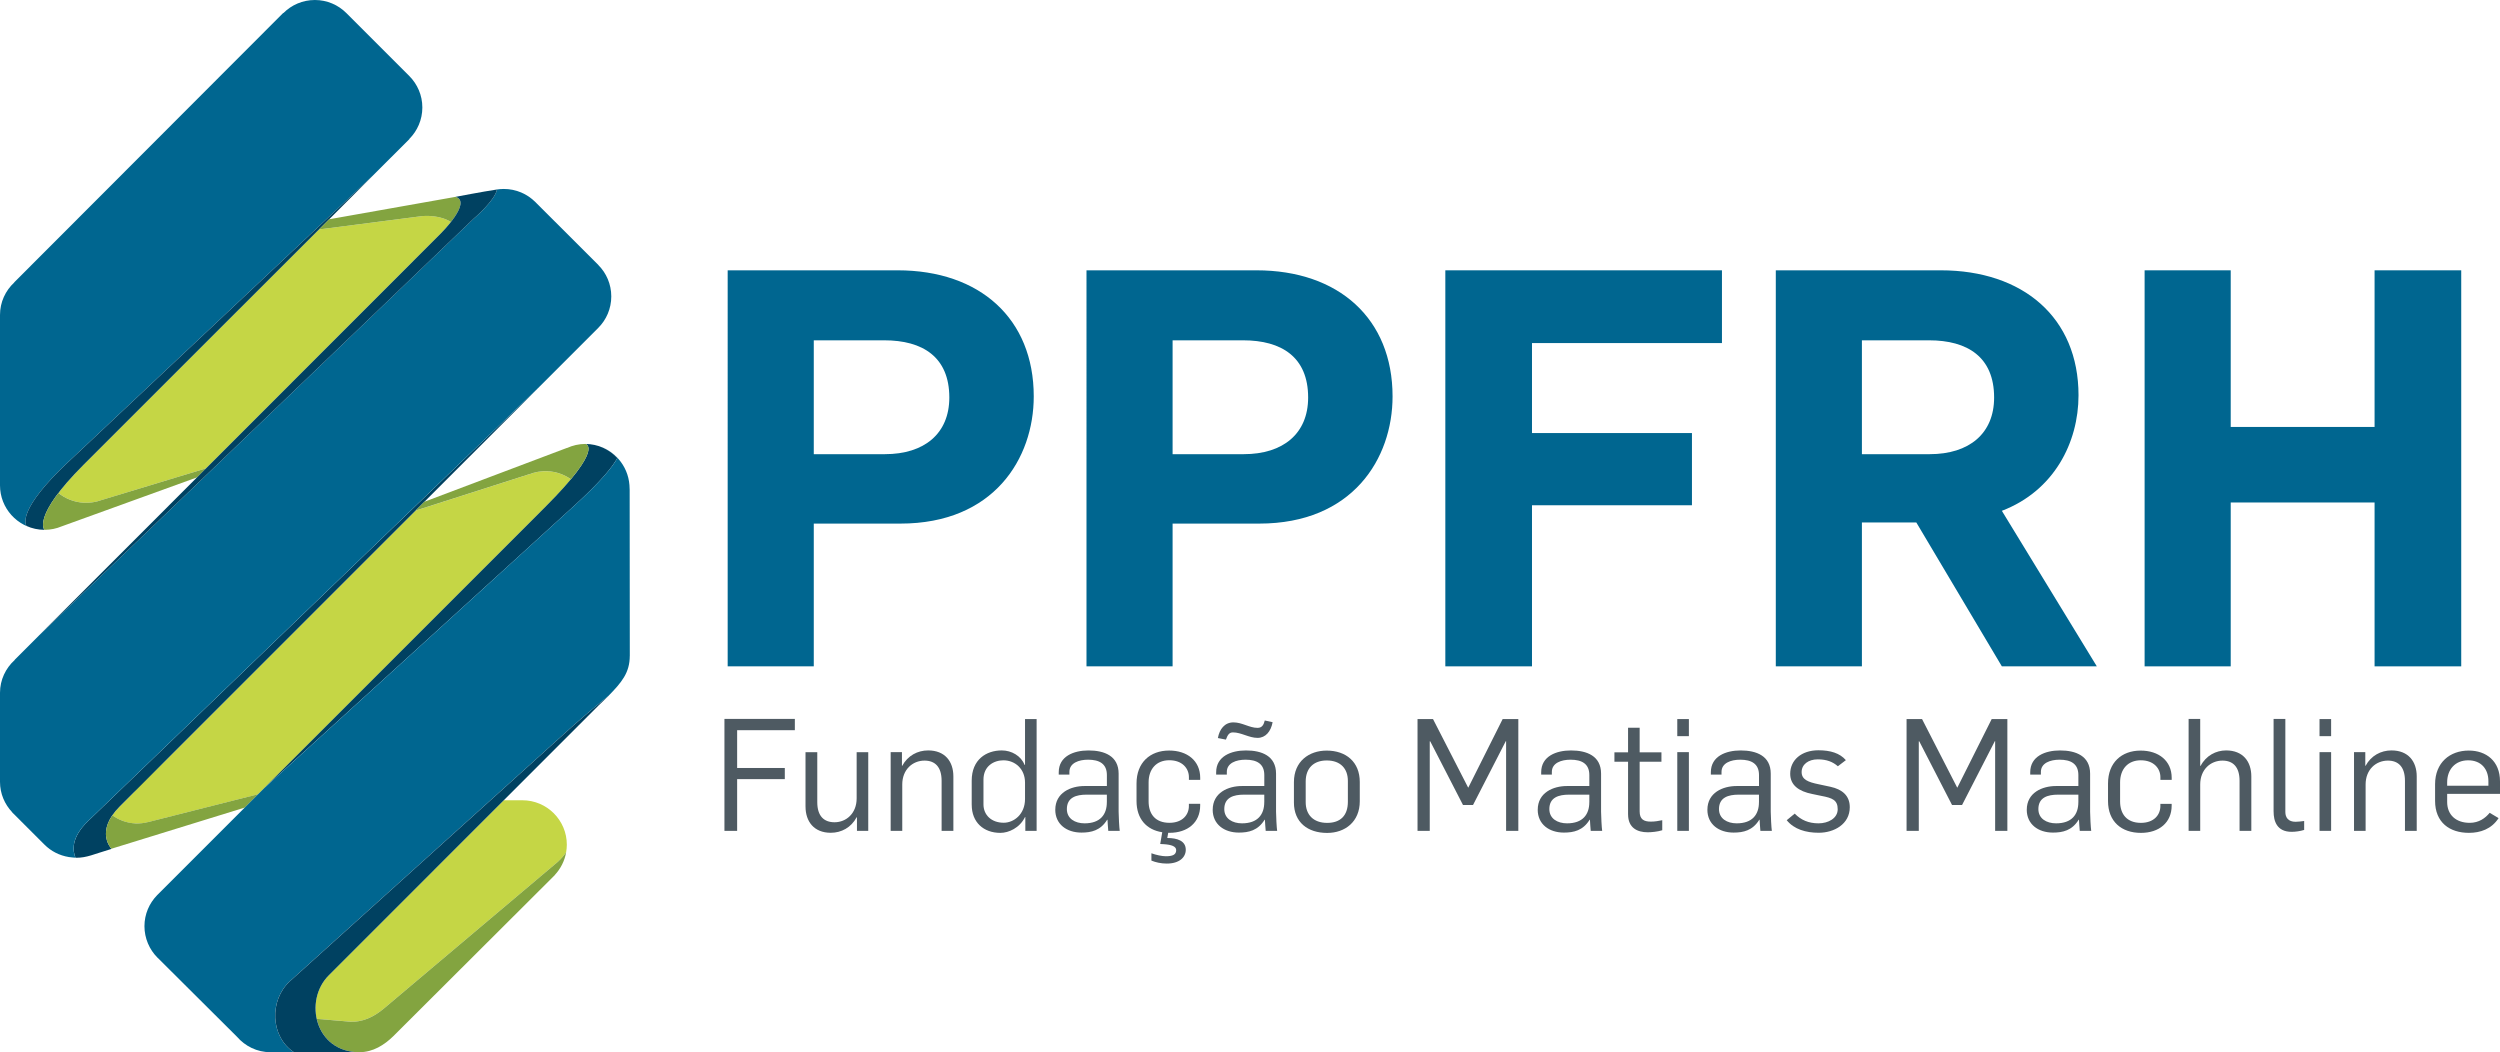 <svg xmlns="http://www.w3.org/2000/svg" id="Layer_2" data-name="Layer 2" viewBox="0 0 1043.22 439.07"><defs><style>      .cls-1 {        fill: #006690;      }      .cls-2 {        isolation: isolate;      }      .cls-3 {        fill: #4e5a62;      }      .cls-4 {        fill: #c5d645;      }      .cls-5 {        fill: #83a440;      }      .cls-6 {        fill: #004161;      }    </style></defs><g id="Layer_2-2" data-name="Layer 2"><g id="Layer_1-2" data-name="Layer 1-2"><path class="cls-4" d="M132.17,425.16l13.41,1.12c5.68.48,10.56-2.03,14.66-5.47l72.07-60.78c.15-.12.3-.24.45-.38l.23-.2v-.03c1.25-1.14,2.36-2.44,3.27-3.88.16-1,.27-2.01.27-3.05,0-10.24-8.31-18.55-18.56-18.55h-7.75l-73.04,73.06c-4.78,4.78-6.41,11.79-5.06,18.04l.04.12h.01Z"></path><path class="cls-5" d="M232.98,359.42v.03l-.22.2c-.15.14-.3.26-.46.38l-72.07,60.78c-4.1,3.44-8.97,5.96-14.66,5.48l-13.4-1.13c1.68,7.52,7.69,13.91,17.8,13.91,5.7,0,10.4-3.03,14.15-6.68l66.75-66.58c.15-.14.28-.27.42-.41l.21-.22-.02-.03c2.45-2.61,4.16-5.92,4.78-9.61-.91,1.45-2.03,2.75-3.28,3.88"></path><path class="cls-4" d="M42.26,208.71l43.71-13.26,97.8-97.85s2.35-2.35,4.42-4.98c-2.61-1.63-5.94-2.37-9.23-2.52-.91-.04-2.71.07-2.71.07,0,0-18.04,2.33-43.14,5.57l4.25-4.25-102.45,102.42c-4.64,4.65-8.05,8.55-10.53,11.81,2.92,2.35,6.57,3.84,10.59,4.06,2.57.14,5.03-.26,7.3-1.08"></path><path class="cls-1" d="M176.24,44.85c0-5.12-2.08-9.75-5.43-13.12-3.36-3.36-22.93-22.93-26.29-26.29s-8-5.44-13.13-5.44-9.78,2.09-13.14,5.46l-.06-.06L5.99,117.76l-.05.12c-3.64,3.39-5.94,8.17-5.94,13.54v71.11c0,9.55,7.22,17.41,16.51,18.44-1.92-.22-3.75-.73-5.45-1.49-.55-.82-3.49-7.04,17.25-26.55l127.54-119.92,15-14.99-.05-.04c3.35-3.36,5.44-8.01,5.44-13.13"></path><path class="cls-6" d="M155.87,72.99L28.31,192.94c-20.75,19.5-17.8,25.72-17.25,26.55,2.3,1.02,4.82,1.6,7.5,1.6,0,0-5.42-5.41,16.34-27.17l120.97-120.93Z"></path><path class="cls-4" d="M238.22,199.99c-2.75-1.94-6.05-3.17-9.68-3.35-2.75-.15-5.36.36-7.76,1.31l-.05-.02-47.32,15.14-114.15,114.17,9.02-9.02-9.51,9.12c-1.22,1.17-2.19,2.3-2.99,3.39l-5.8,5.8c-1.29,1.29-2.31,2.53-3.12,3.71,2.74,1.95,6.02,3.2,9.64,3.39,1.82.1,3.57-.16,5.26-.56l45.96-11.64,89.37-89.39,30.36-30.39c5.85-5.86,9.87-10.4,12.63-13.94-.57.73-1.18,1.5-1.86,2.32"></path><path class="cls-5" d="M25.78,219.63l56.42-20.42,3.76-3.76-43.71,13.25c-2.27.82-4.73,1.22-7.3,1.08-4.02-.22-7.67-1.71-10.6-4.06-9.14,12.01-5.8,15.37-5.8,15.37,2.57,0,5-.52,7.22-1.46"></path><path class="cls-5" d="M178.95,90.1c3.29.16,6.62.88,9.23,2.53,3.16-4.03,6.14-9.21,1.93-10.49-12.99,2.3-31.99,5.68-52.77,9.36l-4.24,4.24c25.09-3.24,43.14-5.57,43.14-5.57,0,0,1.8-.12,2.71-.07"></path><path class="cls-6" d="M225.2,161.27L36.71,342.66c-7.08,6.85-6.45,12.31-5.2,15.26.1.02.22.02.22.02,4.58,0,7.17-1.43,14.83-3.71,0,0-7.14-7.14,3.43-17.73l175.21-175.23h0Z"></path><path class="cls-1" d="M249.65,110.57v-.04l-26.28-26.24c-3.36-3.36-8.01-5.44-13.13-5.44-1.16,0-2.13.11-2.84.22-.92,4.72-9.84,12.24-9.84,12.24L16.35,265.1l-10.17,10.18-.06.14C2.39,278.81,0,283.66,0,289.1v37.15C0,331.18,1.96,335.64,5.1,338.95l.03.1.25.25s.08.07.12.11l13.05,13.04h.01c2.68,2.71,6.22,4.54,10.14,5.18l.11.06.03-.04c.76.12,2.14.23,2.66.27-1.25-2.95-1.88-8.41,5.2-15.26l188.49-181.39L62.27,324.23l-2.99,3,190.37-190.41c3.36-3.36,5.43-8.01,5.43-13.13s-2.07-9.76-5.43-13.12"></path><path class="cls-5" d="M61.77,343.04c-1.69.41-3.43.66-5.26.57-3.62-.19-6.9-1.43-9.64-3.39-5.46,7.99-.95,13.32-.37,13.95l55.66-17.19,5.57-5.57-45.96,11.64h0Z"></path><path class="cls-6" d="M207.85,240l31.75-28.95c11.13-10.14,16.02-16.24,18.02-19.94-3.36-3.57-8.07-5.85-13.37-5.85,0,0,8.36,1.19-16.79,26.35l-30.37,30.39-86.91,86.92,97.67-88.93h0Z"></path><path class="cls-1" d="M262.81,273.65c0-.44-.06-69.29-.06-69.29,0-.18-.09-1.96-.09-1.96-.63-8.24-6.58-14.98-14.44-16.7,3.67.83,6.91,2.76,9.4,5.41-1.99,3.7-6.89,9.8-18.02,19.93l-31.75,28.95-97.58,88.86-44.4,44.4c-.09.1-.19.19-.29.28l-.05.06h0c-3.24,3.34-5.25,7.88-5.25,12.9s2.06,9.75,5.41,13.09v.05s.1.06.12.06c.59.58,33.08,32.93,33.08,32.93,3.4,3.92,8.36,6.45,13.95,6.45h9.81c-9.86-6.46-10.39-21.76-1.59-29.7l118.11-106.56c1.37-1.24,4.38-3.81,4.38-3.81,1.46-1.34,5.37-4.55,10.46-8.73l-.19.19c5.55-5.67,8.98-9.7,8.98-16.82"></path><path class="cls-6" d="M243.56,299.01s-3.01,2.57-4.38,3.81l-118.11,106.56c-8.8,7.94-8.27,23.24,1.59,29.69h27.31c-18.56,0-23.34-21.51-12.78-32.07l112.46-112.5c1.31-1.31,4.19-4.03,4.19-4.03.06-.07.12-.12.18-.19-5.08,4.17-9,7.39-10.45,8.73"></path><path class="cls-5" d="M220.78,197.94c2.4-.95,5.01-1.45,7.76-1.31,3.62.19,6.93,1.41,9.68,3.35,11.59-13.93,6.04-14.73,6.04-14.73-2.75,0-5.34.64-7.69,1.71l-.05-.03-59.44,22.45-3.67,3.67,47.33-15.14.04.02h0Z"></path><path class="cls-6" d="M16.26,265.19h0L197.57,91.32s8.96-7.59,9.83-12.25c-6.05.91-17.29,3.07-17.29,3.07,7.12,2.18-6.35,15.46-6.35,15.46L16.26,265.19Z"></path><g><g class="cls-2"><g class="cls-2"><path class="cls-1" d="M303.66,112.8h70.92c34.3,0,56.79,20.17,56.79,52.61,0,25.96-16.69,53.08-55.63,53.08h-36.16v59.57h-35.93V112.8ZM369.25,189.52c16.46,0,26.89-8.58,26.89-23.64,0-16.92-11.13-23.87-27.12-23.87h-29.44v47.52h29.67Z"></path><path class="cls-1" d="M453.39,112.8h70.92c34.3,0,56.79,20.17,56.79,52.61,0,25.96-16.69,53.08-55.63,53.08h-36.16v59.57h-35.93V112.8ZM518.98,189.52c16.46,0,26.89-8.58,26.89-23.64,0-16.92-11.13-23.87-27.12-23.87h-29.44v47.52h29.67Z"></path><path class="cls-1" d="M603.12,112.8h115.43v30.36h-79.27v37.55h66.75v30.13h-66.75v67.22h-36.16V112.8Z"></path><path class="cls-1" d="M741.02,112.8h68.84c34.3,0,57.48,19.7,57.48,52.15,0,19.7-10.2,39.87-31.99,48.21l39.63,64.9h-39.63l-35.69-60.03h-22.71v60.03h-35.93V112.8ZM805.23,189.52c16.46,0,26.89-8.58,26.89-23.64,0-16.92-11.13-23.87-27.12-23.87h-28.05v47.52h28.28Z"></path><path class="cls-1" d="M894.92,112.8h35.93v65.36h60.03v-65.36h36.16v165.26h-36.16v-68.38h-60.03v68.38h-35.93V112.8Z"></path></g></g><g class="cls-2"><g class="cls-2"><path class="cls-3" d="M302.3,299.99h29.38v4.71h-24.08v15.77h19.89v4.65h-19.89v21.59h-5.3v-46.72Z"></path></g><g class="cls-2"><path class="cls-3" d="M336.13,336.57v-22.7h4.91v20.87c0,5.82,2.81,8.38,7.2,8.38,4.91,0,9.23-3.73,9.23-9.95v-19.3h4.84v32.85h-4.71v-5.69h-.13c-2.29,4.32-6.41,6.48-10.8,6.48-7,0-10.53-4.71-10.53-10.93Z"></path><path class="cls-3" d="M371.66,313.86h4.71v5.69h.13c2.29-4.25,6.41-6.41,10.8-6.41,7,0,10.53,4.58,10.53,10.86v22.7h-4.91v-20.87c0-5.82-2.75-8.44-7.13-8.44-4.97,0-9.29,3.73-9.29,9.95v19.37h-4.84v-32.85Z"></path><path class="cls-3" d="M405.48,335.85v-10.08c0-8.83,6.08-12.63,12.56-12.63,4.06,0,8.05,2.29,9.49,6.02h.2v-19.11h4.84v46.65h-4.71v-5.76h-.13c-2.22,4.58-6.87,6.61-10.27,6.61-7.07,0-11.97-4.45-11.97-11.71ZM427.73,333.43v-6.87c0-5.69-4.12-9.29-9.03-9.29-3.99,0-8.31,2.42-8.31,8.05v10.34c0,4.38,3.27,7.66,8.44,7.66,4.25,0,8.9-3.53,8.9-9.88Z"></path><path class="cls-3" d="M440.36,337.88c0-7.13,6.48-9.88,12.17-9.88h9.36v-4.58c0-4.71-3.14-6.41-7.85-6.41-3.86,0-7.79,1.37-7.79,5.1v1.11h-4.45v-.98c0-6.67,6.28-9.09,12.43-9.09,6.61,0,12.56,2.29,12.56,9.68v15.9c0,1.83.26,6.67.46,7.98h-4.78c-.13-.98-.26-3.79-.33-4.65h-.13c-2.75,4.51-6.67,5.37-10.73,5.37-6.15,0-10.93-3.47-10.93-9.55ZM461.88,334.74v-3.14h-8.51c-4.19,0-8.18,1.11-8.18,6.02,0,3.99,3.4,5.95,7.39,5.95,6.54,0,9.29-3.66,9.29-8.83Z"></path><path class="cls-3" d="M480.47,359.14v-3.08c1.96.72,4.45,1.24,6.02,1.24,2.75,0,4.32-.59,4.32-2.55,0-1.57-1.96-2.29-5.3-2.49l-1.37-.07.85-4.91c-6.54-.98-10.73-5.56-10.73-13.02v-7.33c0-8.7,5.63-13.74,13.61-13.74,7.52,0,12.96,4.25,12.96,11.38v.85h-4.71v-1.11c0-3.66-2.75-7.07-8.18-7.07s-8.64,3.73-8.64,9.23v7.92c0,5.3,2.81,8.96,8.7,8.96,5.43,0,8.11-3.34,8.11-7v-.92h4.71v.72c0,7.07-5.23,11.38-12.82,11.38h-.52l-.39,2.16c4.19,0,7.72,1.18,7.72,4.91,0,3.14-2.68,5.76-7.92,5.76-2.42,0-4.65-.52-6.41-1.24Z"></path><path class="cls-3" d="M506.05,337.88c0-7.13,6.48-9.88,12.17-9.88h9.36v-4.58c0-4.71-3.14-6.41-7.85-6.41-3.86,0-7.79,1.37-7.79,5.1v1.11h-4.45v-.98c0-6.67,6.28-9.09,12.43-9.09,6.61,0,12.56,2.29,12.56,9.68v15.9c0,1.83.26,6.67.46,7.98h-4.78c-.13-.98-.26-3.79-.33-4.65h-.13c-2.75,4.51-6.67,5.37-10.73,5.37-6.15,0-10.93-3.47-10.93-9.55ZM508.21,307.98c.65-3.66,2.81-6.54,6.48-6.54s6.67,2.29,10.08,2.29c1.9,0,2.55-1.31,3.01-3.08l3.27.72c-.72,3.86-2.94,6.54-6.28,6.54-3.6,0-6.8-2.29-10.27-2.29-1.57,0-2.22,1.05-2.94,3.01l-3.34-.65ZM527.57,334.74v-3.14h-8.51c-4.19,0-8.18,1.11-8.18,6.02,0,3.99,3.4,5.95,7.39,5.95,6.54,0,9.29-3.66,9.29-8.83Z"></path><path class="cls-3" d="M539.94,334.87v-8.51c0-8.64,6.28-13.15,13.67-13.15,8.11,0,13.81,4.78,13.81,13.09v8.05c0,8.57-6.15,13.22-13.61,13.22-8.05,0-13.87-4.38-13.87-12.69ZM562.45,334.54v-8.7c0-4.97-2.94-8.51-8.83-8.51-5.43,0-8.77,3.21-8.77,8.77v8.64c0,5.17,3.14,8.64,8.96,8.64,5.43,0,8.64-2.94,8.64-8.83Z"></path><path class="cls-3" d="M591.5,300.06h6.48l14.66,28.59h.07l14.33-28.59h6.54v46.65h-5.1v-37.43h-.13l-13.67,26.63h-4.19l-13.67-26.56h-.2v37.36h-5.1v-46.65Z"></path><path class="cls-3" d="M641.68,337.88c0-7.13,6.48-9.88,12.17-9.88h9.36v-4.58c0-4.71-3.14-6.41-7.85-6.41-3.86,0-7.79,1.37-7.79,5.1v1.11h-4.45v-.98c0-6.67,6.28-9.09,12.43-9.09,6.61,0,12.56,2.29,12.56,9.68v15.9c0,1.83.26,6.67.46,7.98h-4.78c-.13-.98-.26-3.79-.33-4.65h-.13c-2.75,4.51-6.67,5.37-10.73,5.37-6.15,0-10.93-3.47-10.93-9.55ZM663.21,334.74v-3.14h-8.51c-4.19,0-8.18,1.11-8.18,6.02,0,3.99,3.4,5.95,7.39,5.95,6.54,0,9.29-3.66,9.29-8.83Z"></path><path class="cls-3" d="M679.37,339.84v-21.98h-5.69v-3.93h5.69v-10.27h4.84v10.27h9.09v3.93h-9.09v20.74c0,3.27,1.7,4.25,4.65,4.25,1.7,0,3.21-.26,4.78-.59v4.19c-2.03.65-4.71.85-6.08.85-4.32,0-8.18-1.83-8.18-7.46Z"></path><path class="cls-3" d="M699.91,300.06h4.84v7.13h-4.84v-7.13ZM699.91,313.86h4.84v32.85h-4.84v-32.85Z"></path><path class="cls-3" d="M712.48,337.88c0-7.13,6.48-9.88,12.17-9.88h9.36v-4.58c0-4.71-3.14-6.41-7.85-6.41-3.86,0-7.79,1.37-7.79,5.1v1.11h-4.45v-.98c0-6.67,6.28-9.09,12.43-9.09,6.61,0,12.56,2.29,12.56,9.68v15.9c0,1.83.26,6.67.46,7.98h-4.78c-.13-.98-.26-3.79-.33-4.65h-.13c-2.75,4.51-6.67,5.37-10.73,5.37-6.15,0-10.93-3.47-10.93-9.55ZM734,334.74v-3.14h-8.51c-4.19,0-8.18,1.11-8.18,6.02,0,3.99,3.4,5.95,7.39,5.95,6.54,0,9.29-3.66,9.29-8.83Z"></path><path class="cls-3" d="M745.58,342.26l3.34-2.75c2.62,2.68,5.76,4.06,9.95,4.06,3.93,0,7.98-2.03,7.98-5.89s-2.29-4.71-6.8-5.56l-3.79-.79c-5.69-1.11-9.23-3.73-9.23-8.44,0-5.69,4.65-9.81,11.78-9.81,4.97,0,8.9,1.18,11.45,4.12l-3.34,2.55c-2.09-1.83-4.65-2.88-8.38-2.88-3.99,0-6.74,2.16-6.74,5.3s2.68,4.19,7.13,5.1l4.91,1.05c4.84,1.05,8.05,3.66,8.05,8.51,0,7.13-6.61,10.67-12.96,10.67-5.37,0-10.27-1.44-13.35-5.23Z"></path><path class="cls-3" d="M795.57,300.06h6.48l14.66,28.59h.07l14.33-28.59h6.54v46.65h-5.1v-37.43h-.13l-13.67,26.63h-4.19l-13.67-26.56h-.2v37.36h-5.1v-46.65Z"></path><path class="cls-3" d="M845.75,337.88c0-7.13,6.48-9.88,12.17-9.88h9.36v-4.58c0-4.71-3.14-6.41-7.85-6.41-3.86,0-7.79,1.37-7.79,5.1v1.11h-4.45v-.98c0-6.67,6.28-9.09,12.43-9.09,6.61,0,12.56,2.29,12.56,9.68v15.9c0,1.83.26,6.67.46,7.98h-4.78c-.13-.98-.26-3.79-.33-4.65h-.13c-2.75,4.51-6.67,5.37-10.73,5.37-6.15,0-10.93-3.47-10.93-9.55ZM867.28,334.74v-3.14h-8.51c-4.19,0-8.18,1.11-8.18,6.02,0,3.99,3.4,5.95,7.39,5.95,6.54,0,9.29-3.66,9.29-8.83Z"></path><path class="cls-3" d="M879.65,334.28v-7.33c0-8.7,5.63-13.74,13.61-13.74,7.52,0,12.96,4.25,12.96,11.38v.85h-4.71v-1.11c0-3.66-2.75-7.07-8.18-7.07s-8.64,3.73-8.64,9.23v7.92c0,5.3,2.81,8.96,8.7,8.96,5.43,0,8.11-3.34,8.11-7v-.92h4.71v.72c0,7.07-5.23,11.38-12.82,11.38-8.18,0-13.74-4.78-13.74-13.28Z"></path><path class="cls-3" d="M913.28,299.99h4.84v19.56h.2c2.22-4.25,6.41-6.41,10.6-6.41,7,0,10.53,4.58,10.53,10.86v22.7h-4.91v-20.87c0-5.82-2.75-8.44-7.13-8.44-4.97,0-9.29,3.73-9.29,9.95v19.37h-4.84v-46.72Z"></path><path class="cls-3" d="M948.74,338.66v-38.67h4.91v38.87c0,2.29,1.24,4.06,4.25,4.06,1.31,0,2.42-.2,3.6-.33v3.73c-1.64.52-3.66.79-5.23.79-6.28,0-7.52-4.65-7.52-8.44Z"></path><path class="cls-3" d="M967.91,300.06h4.84v7.13h-4.84v-7.13ZM967.91,313.86h4.84v32.85h-4.84v-32.85Z"></path><path class="cls-3" d="M982.3,313.86h4.71v5.69h.13c2.29-4.25,6.41-6.41,10.8-6.41,7,0,10.53,4.58,10.53,10.86v22.7h-4.91v-20.87c0-5.82-2.75-8.44-7.13-8.44-4.97,0-9.29,3.73-9.29,9.95v19.37h-4.84v-32.85Z"></path><path class="cls-3" d="M1016.13,334.21v-6.94c0-9.03,6.15-14.07,14.07-14.07,7.26,0,13.02,4.38,13.02,12.89v5.17h-22.05v3.4c0,5.37,3.66,8.7,9.42,8.7,3.79,0,6.54-1.96,8.31-4.19l3.73,2.22c-2.94,4.58-7.66,6.15-12.37,6.15-8.05,0-14.13-4.32-14.13-13.35ZM1038.38,327.87v-1.9c0-4.97-2.94-8.7-8.44-8.7s-8.77,3.93-8.77,9.16v1.44h17.21Z"></path></g></g></g></g></g></svg>